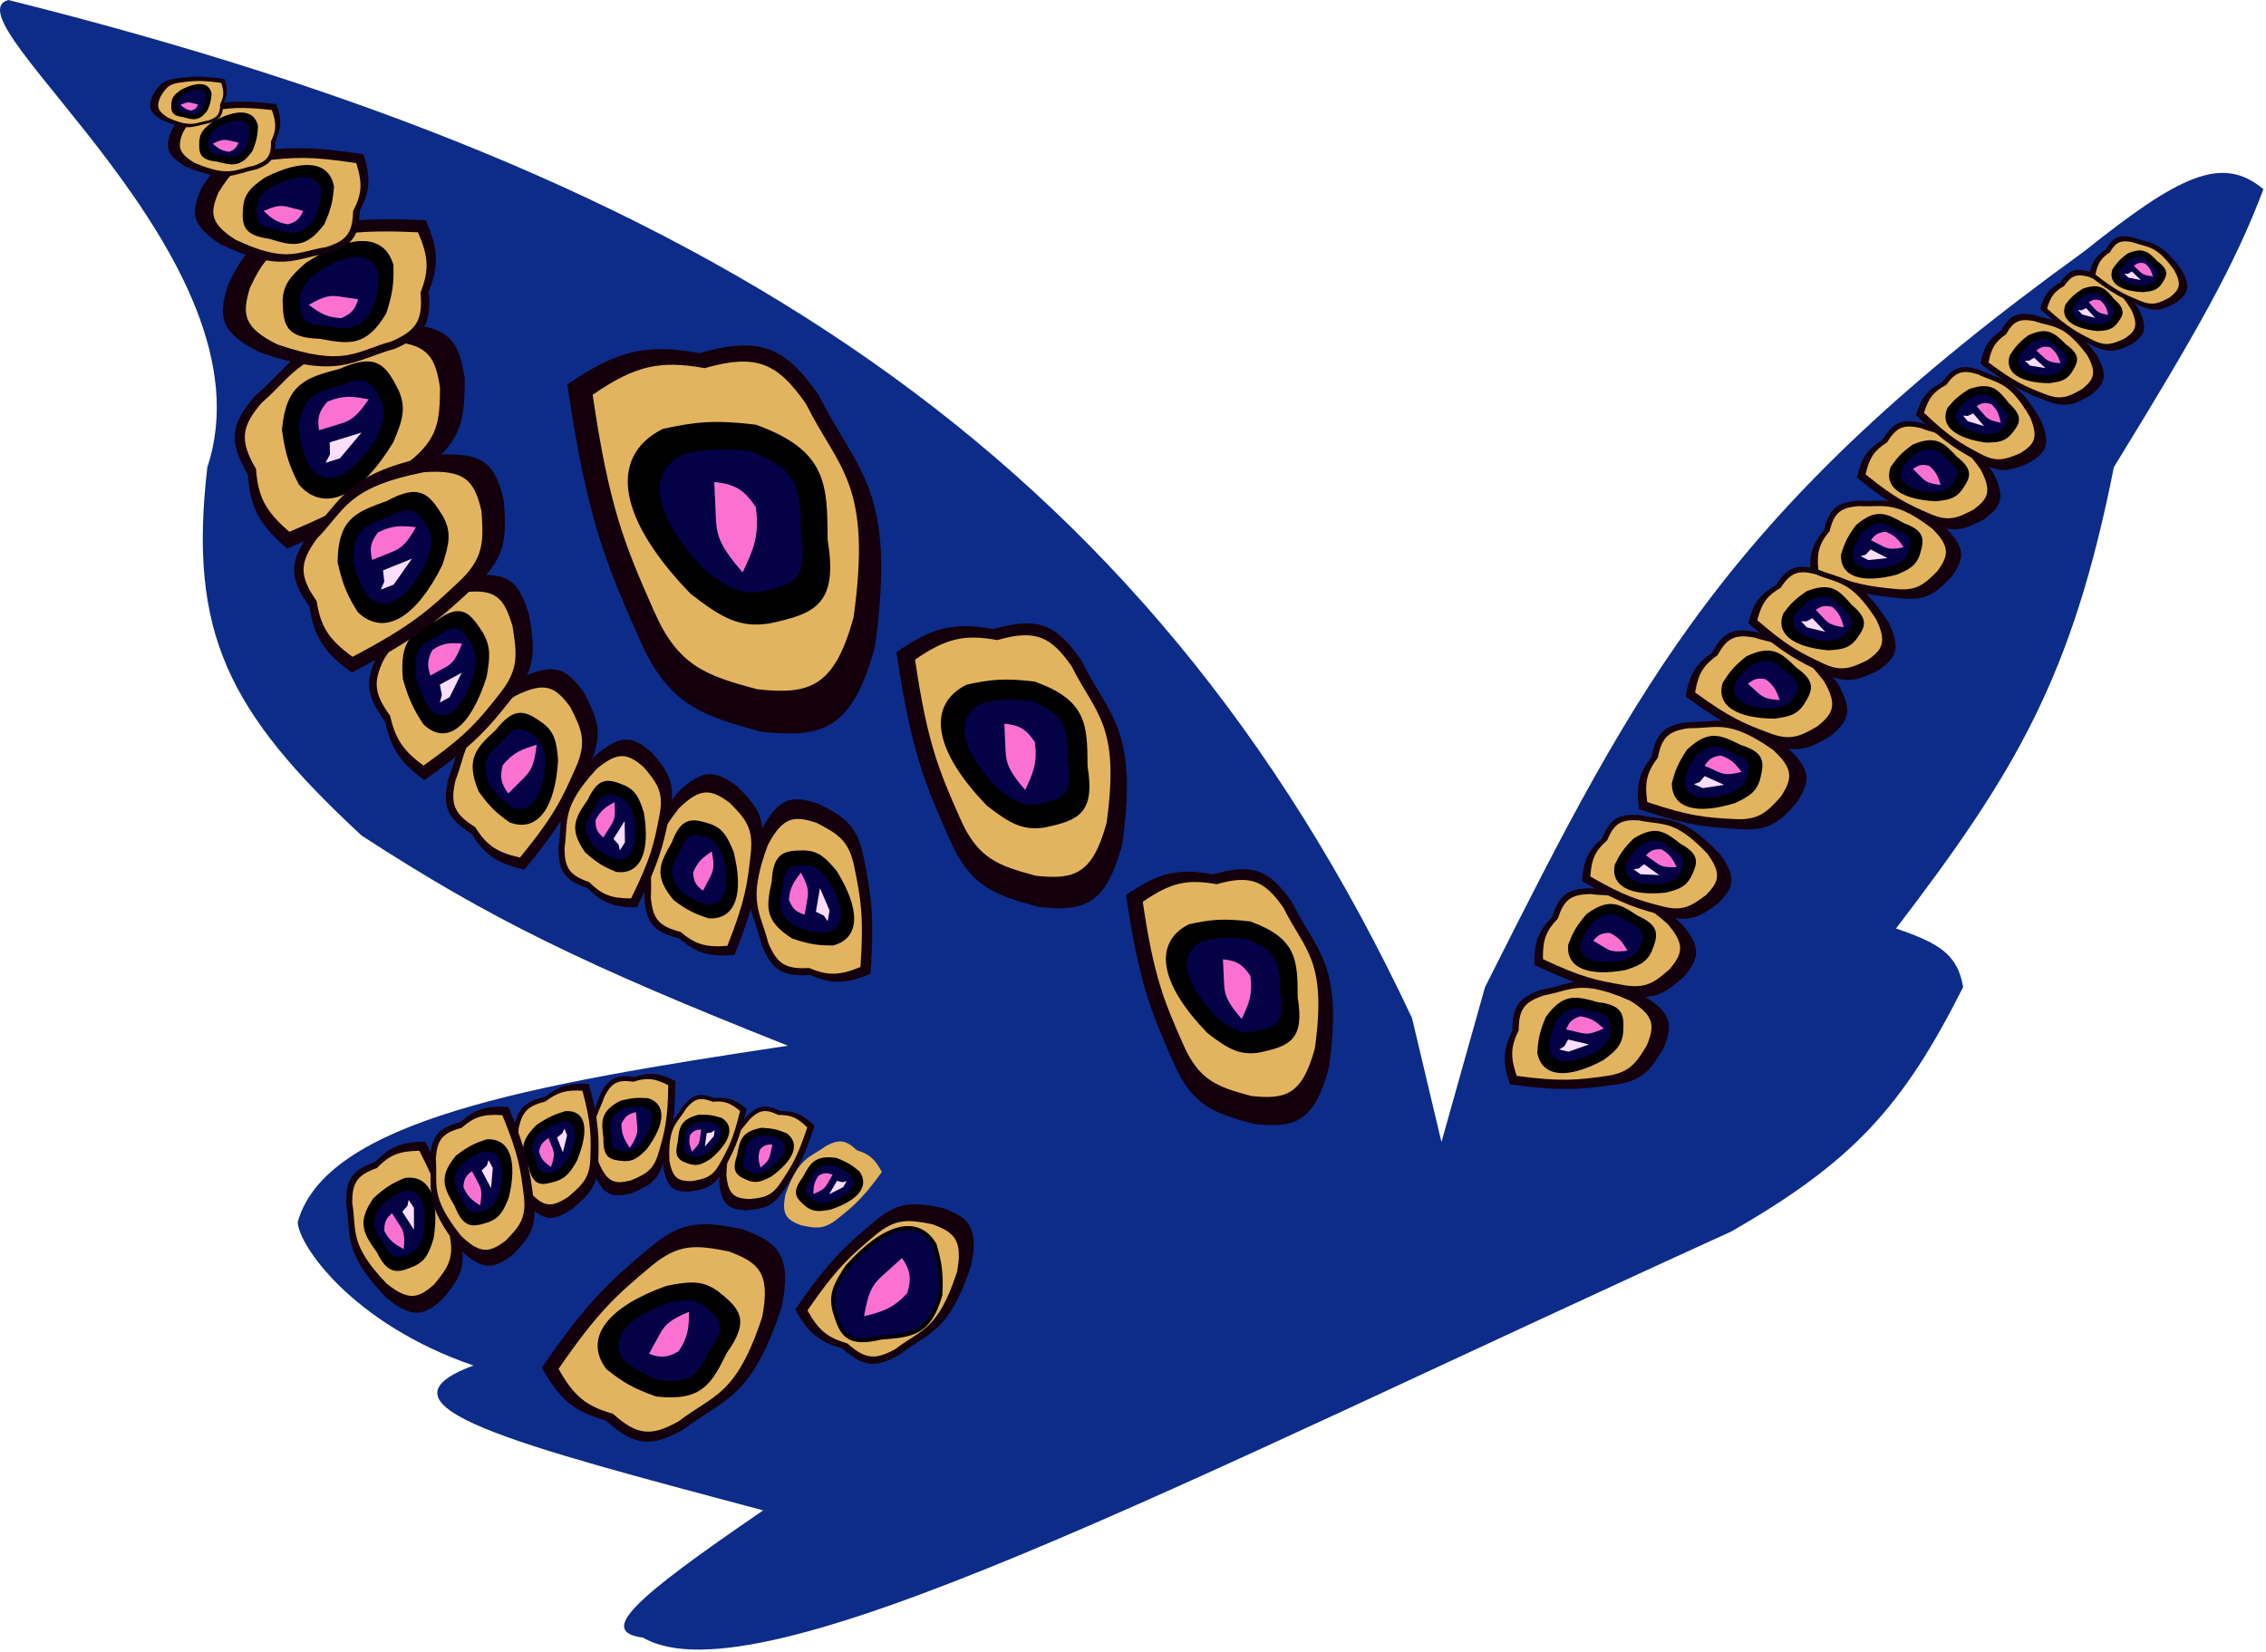 <svg width="358" height="261" viewBox="0 0 358 261" fill="none" xmlns="http://www.w3.org/2000/svg">
<path d="M1.318 0C111.176 27.481 180.927 71.006 223.082 160.881L227.734 180.461L234.617 155.984L235.123 154.981C259.011 107.571 272.559 80.683 329.314 39.69C344.203 27.81 351.017 24.366 357.592 29.899C353.08 41.865 347.196 52.262 333.965 73.825C327.396 106.961 318.464 121.973 299.547 146.723C306.408 149.063 309.281 150.828 310.151 155.984C300.585 174.98 292.704 183.59 273.5 194.617C186.054 234.412 119.709 269.285 101.596 258.784C94.507 257.853 99.643 252.985 120.572 238.674C81.16 228.157 57.575 222.148 74.805 215.786C55.549 209.181 47.047 196.577 47.044 193.087C51.534 177.165 83.269 171.438 124.479 165.246C92.39 152.499 77.466 145.267 57.131 132.038C36.029 112.466 29.711 99.997 32.759 73.825C43.641 41.049 -8.863 2.898 1.318 0Z" fill="#0D2C89"/>
<path d="M69.958 205.267C67.03 207.877 65.222 208.496 61.034 205.095C54.054 197.744 55.554 195.444 54.687 190.154C54.645 186.438 55.496 184.958 59.263 183.616C61.58 181.238 63.306 180.449 67.178 180.392C71.048 187.913 71.727 190.871 72.795 196.045C73.738 200.456 72.458 202.216 69.958 205.267Z" fill="#14000C"/>
<path d="M68.609 202.942C66.126 205.156 64.593 205.68 61.041 202.796C55.121 196.561 56.393 194.61 55.657 190.123C55.622 186.972 56.344 185.717 59.539 184.578C61.504 182.562 62.968 181.893 66.252 181.845C69.534 188.223 70.11 190.732 71.016 195.12C71.816 198.861 70.73 200.354 68.609 202.942Z" fill="#E3B45F"/>
<path d="M59.673 197.785C61.456 201.422 62.877 200.998 65.476 199.883C67.121 199.062 67.644 197.955 68.352 195.595C69.289 189.36 67.719 185.757 63.959 186.321C62.078 187.126 61.023 187.72 59.121 189.456C56.502 193.263 57.625 194.892 59.673 197.785Z" fill="black" stroke="black" stroke-width="0.339"/>
<path d="M60.538 196.668C61.88 199.406 62.951 199.087 64.908 198.248C66.146 197.63 66.54 196.796 67.073 195.019C67.778 190.325 66.597 187.612 63.765 188.037C62.349 188.643 61.555 189.09 60.123 190.397C58.151 193.264 58.996 194.49 60.538 196.668Z" fill="#040146" stroke="black" stroke-width="0.339"/>
<path d="M60.721 194.528C61.557 196.1 62.337 196.589 63.788 197.39C63.988 195.307 63.797 194.611 63.224 193.715L61.934 191.723C60.977 192.576 60.683 193.154 60.721 194.528Z" fill="#FB71D1"/>
<path d="M63.555 191.475L65.398 194.32L65.396 190.888L64.567 189.607L64.366 190.545L63.555 191.475Z" fill="#FEDEFF"/>
<path d="M126.487 193.602C124.249 192.722 123.411 191.905 124.113 188.674C126.203 182.824 127.876 183.008 130.529 181.071C132.55 180.021 133.595 180.077 135.37 181.766C137.311 182.376 138.22 183.101 139.322 185.203C136.279 189.4 134.849 190.589 132.314 192.604C130.163 194.339 128.846 194.126 126.487 193.602Z" fill="#E3B45F"/>
<path d="M126.895 186.16C125.131 188.495 125.868 189.274 127.435 190.586C128.5 191.379 129.385 191.356 131.137 191.043C135.463 189.614 137.274 187.427 135.684 185.186C134.552 184.236 133.826 183.749 132.086 183.089C128.777 182.642 128.093 183.896 126.895 186.16Z" fill="black" stroke="black" stroke-width="0.245"/>
<path d="M127.9 186.345C126.572 188.104 127.127 188.69 128.307 189.678C129.109 190.275 129.775 190.257 131.094 190.022C134.351 188.946 135.715 187.3 134.518 185.612C133.666 184.897 133.119 184.53 131.809 184.033C129.318 183.696 128.802 184.641 127.9 186.345Z" fill="#040146" stroke="black" stroke-width="0.245"/>
<path d="M129.341 185.769C128.6 186.82 128.539 187.483 128.495 188.679C129.904 188.129 130.29 187.779 130.682 187.118L131.545 185.636C130.683 185.298 130.215 185.296 129.341 185.769Z" fill="#FB71D1"/>
<path d="M132.23 186.602L130.996 188.719L133.209 187.598L133.764 186.646L133.094 186.822L132.23 186.602Z" fill="#FEDEFF"/>
<path d="M117.846 191.259C115.156 191.083 113.981 190.495 113.63 186.803C113.869 179.84 115.719 179.467 117.893 176.492C119.694 174.681 120.83 174.385 123.303 175.584C125.584 175.574 126.803 176.039 128.697 177.91C126.876 183.431 125.754 185.189 123.733 188.206C122.026 190.794 120.546 191.015 117.846 191.259Z" fill="#14000C"/>
<path d="M118.334 189.481C116.053 189.331 115.056 188.832 114.758 185.701C114.961 179.796 116.53 179.479 118.374 176.956C119.902 175.42 120.865 175.169 122.962 176.186C124.897 176.177 125.931 176.572 127.537 178.158C125.993 182.841 125.041 184.332 123.327 186.891C121.879 189.085 120.624 189.273 118.334 189.481Z" fill="#E3B45F"/>
<path d="M116.555 182.612C115.632 185.239 116.525 185.731 118.324 186.467C119.518 186.878 120.313 186.601 121.811 185.81C125.318 183.265 126.327 180.759 124.238 179.188C122.937 178.654 122.138 178.423 120.371 178.328C117.243 178.88 116.985 180.214 116.555 182.612Z" fill="black" stroke="black" stroke-width="0.233"/>
<path d="M117.521 182.492C116.826 184.47 117.498 184.841 118.853 185.395C119.752 185.704 120.351 185.495 121.478 184.9C124.119 182.984 124.879 181.097 123.306 179.914C122.327 179.512 121.725 179.338 120.394 179.267C118.039 179.682 117.845 180.687 117.521 182.492Z" fill="#040146" stroke="black" stroke-width="0.233"/>
<path d="M120.075 181.634C119.707 182.801 119.844 183.42 120.15 184.516C121.267 183.611 121.516 183.181 121.68 182.469L122.034 180.876C121.155 180.819 120.73 180.953 120.075 181.634Z" fill="#FB71D1"/>
<path d="M109.016 188.303C106.535 188.343 105.414 187.892 104.814 184.532C104.51 178.127 106.179 177.646 107.95 174.754C109.466 172.958 110.485 172.6 112.844 173.515C114.936 173.334 116.088 173.669 117.966 175.243C116.711 180.444 115.813 182.141 114.186 185.06C112.815 187.562 111.474 187.875 109.016 188.303Z" fill="#14000C"/>
<path d="M109.33 186.638C107.226 186.672 106.274 186.29 105.766 183.44C105.508 178.008 106.924 177.6 108.426 175.147C109.712 173.624 110.576 173.321 112.576 174.096C114.35 173.943 115.328 174.227 116.921 175.562C115.856 179.973 115.095 181.412 113.715 183.888C112.552 186.01 111.415 186.276 109.33 186.638Z" fill="#E3B45F"/>
<path d="M107.185 180.474C106.536 182.953 107.392 183.337 109.097 183.878C110.224 184.164 110.932 183.851 112.246 183.013C115.272 180.415 116.01 178.041 113.976 176.757C112.743 176.365 111.992 176.213 110.364 176.258C107.536 176.999 107.4 178.243 107.185 180.474Z" fill="black" stroke="black" stroke-width="0.214"/>
<path d="M108.061 180.294C107.572 182.16 108.217 182.45 109.501 182.856C110.349 183.072 110.883 182.836 111.872 182.205C114.15 180.249 114.706 178.462 113.174 177.495C112.246 177.2 111.68 177.085 110.455 177.119C108.325 177.677 108.223 178.614 108.061 180.294Z" fill="#040146" stroke="black" stroke-width="0.214"/>
<path d="M109.033 179.344C108.783 180.442 108.955 180.999 109.318 181.981C110.275 181.067 110.471 180.654 110.568 179.989L110.773 178.502C109.962 178.515 109.583 178.67 109.033 179.344Z" fill="#FB71D1"/>
<path d="M111.653 179.055L111.359 181.18L112.777 179.535L112.909 178.579L112.426 178.945L111.653 179.055Z" fill="#FEDEFF"/>
<path d="M99.732 188.575C96.831 189.292 95.393 189.065 93.782 185.283C91.697 177.848 93.526 176.832 94.825 172.96C96.12 170.443 97.219 169.748 100.234 170.185C102.641 169.409 104.084 169.491 106.713 170.831C106.643 177.274 106.047 179.508 104.925 183.374C103.991 186.68 102.502 187.41 99.732 188.575Z" fill="#14000C"/>
<path d="M99.655 186.533C97.194 187.14 95.974 186.948 94.608 183.741C92.84 177.435 94.391 176.573 95.493 173.289C96.591 171.154 97.523 170.565 100.08 170.936C102.122 170.277 103.346 170.347 105.575 171.483C105.516 176.948 105.011 178.843 104.059 182.121C103.267 184.926 102.004 185.545 99.655 186.533Z" fill="#E3B45F"/>
<path d="M95.47 179.876C95.376 182.96 96.485 183.18 98.632 183.354C100.032 183.387 100.779 182.827 102.095 181.49C104.945 177.623 105.17 174.638 102.436 173.679C100.883 173.552 99.961 173.577 98.062 174.069C94.943 175.702 95.12 177.198 95.47 179.876Z" fill="black" stroke="black" stroke-width="0.258"/>
<path d="M96.449 179.431C96.379 181.753 97.213 181.919 98.83 182.05C99.884 182.074 100.446 181.653 101.438 180.646C103.584 177.735 103.753 175.487 101.695 174.765C100.525 174.67 99.831 174.688 98.401 175.059C96.053 176.288 96.185 177.415 96.449 179.431Z" fill="#040146" stroke="black" stroke-width="0.258"/>
<path d="M98.18 177.574C98.185 179.286 98.629 180.053 99.503 181.387C100.61 179.705 100.76 179.026 100.676 178.006L100.473 175.731C99.276 176.028 98.766 176.387 98.18 177.574Z" fill="#FB71D1"/>
<path d="M90.457 191.005C87.614 192.867 86.05 193.237 83.361 190.294C79.205 184.068 80.847 182.358 81.176 178.145C81.861 175.223 82.826 174.114 86.094 173.303C88.404 171.585 89.936 171.075 93.04 171.281C94.679 177.44 94.65 179.808 94.504 183.942C94.406 187.469 93.043 188.769 90.457 191.005Z" fill="#14000C"/>
<path d="M89.83 189.092C87.419 190.671 86.093 190.985 83.812 188.489C80.287 183.208 81.68 181.758 81.959 178.185C82.539 175.706 83.358 174.766 86.13 174.078C88.089 172.621 89.388 172.189 92.021 172.363C93.412 177.587 93.387 179.595 93.263 183.102C93.18 186.092 92.024 187.196 89.83 189.092Z" fill="#E3B45F"/>
<path d="M83.687 184.463C84.409 187.435 85.627 187.194 87.918 186.486C89.391 185.947 90.023 185.11 91.043 183.302C92.996 178.463 92.438 175.531 89.325 175.732C87.667 176.243 86.71 176.642 84.855 177.883C82.028 180.706 82.61 182.058 83.687 184.463Z" fill="black" stroke="black" stroke-width="0.299"/>
<path d="M84.593 183.642C85.136 185.88 86.053 185.698 87.779 185.165C88.887 184.759 89.363 184.129 90.132 182.768C91.602 179.124 91.182 176.917 88.838 177.068C87.589 177.453 86.868 177.753 85.472 178.687C83.343 180.813 83.781 181.831 84.593 183.642Z" fill="#040146" stroke="black" stroke-width="0.299"/>
<path d="M85.152 181.967C85.516 183.255 86.045 183.69 87.049 184.413C87.611 182.789 87.593 182.23 87.308 181.489L86.662 179.84C85.733 180.449 85.387 180.884 85.152 181.967Z" fill="#FB71D1"/>
<path d="M88.006 179.755L88.93 182.109L89.591 179.412L89.175 178.352L88.834 179.076L88.006 179.755Z" fill="#FEDEFF"/>
<path d="M80.966 198.31C78.035 200.508 76.303 200.941 72.674 197.445C66.759 190.052 68.336 188.03 67.947 183.038C68.201 179.576 69.11 178.266 72.722 177.314C75.066 175.285 76.735 174.686 80.343 174.939C83.351 182.244 83.749 185.051 84.335 189.951C84.864 194.13 83.534 195.668 80.966 198.31Z" fill="#14000C"/>
<path d="M79.895 196.044C77.409 197.909 75.94 198.276 72.862 195.311C67.845 189.041 69.183 187.325 68.852 183.092C69.069 180.156 69.839 179.044 72.903 178.237C74.89 176.516 76.306 176.008 79.366 176.223C81.918 182.419 82.255 184.799 82.752 188.955C83.201 192.5 82.073 193.804 79.895 196.044Z" fill="#E3B45F"/>
<path d="M71.987 190.534C73.359 194.059 74.716 193.777 77.223 192.945C78.818 192.311 79.393 191.321 80.238 189.181C81.602 183.452 80.426 179.975 76.881 180.203C75.067 180.804 74.038 181.273 72.132 182.739C69.394 186.075 70.309 187.68 71.987 190.534Z" fill="black" stroke="black" stroke-width="0.317"/>
<path d="M72.878 189.56C73.911 192.215 74.932 192.002 76.82 191.375C78.021 190.898 78.454 190.153 79.09 188.542C80.117 184.228 79.231 181.61 76.563 181.782C75.197 182.234 74.422 182.587 72.987 183.691C70.925 186.203 71.614 187.411 72.878 189.56Z" fill="#040146" stroke="black" stroke-width="0.317"/>
<path d="M73.214 187.586C73.868 189.114 74.556 189.631 75.842 190.491C76.193 188.569 76.07 187.906 75.608 187.026L74.564 185.071C73.607 185.789 73.287 186.303 73.214 187.586Z" fill="#FB71D1"/>
<path d="M76.095 184.972L77.586 187.766L77.855 184.571L77.184 183.313L76.923 184.17L76.095 184.972Z" fill="#FEDEFF"/>
<path d="M73.434 59.879C72.551 53.859 71.018 51.322 62.65 51.196C47.03 52.987 46.523 57.216 40.224 62.643C36.474 67.021 36.012 69.628 39.155 74.975C39.542 80.109 40.809 82.766 45.357 86.69C57.449 81.601 61.201 78.759 67.624 73.67C73.138 69.364 73.369 65.996 73.434 59.879Z" fill="#14000C"/>
<path d="M69.519 61.295C68.771 56.19 67.47 54.039 60.374 53.932C47.126 55.451 46.696 59.038 41.353 63.64C38.172 67.353 37.78 69.564 40.446 74.099C40.775 78.453 41.849 80.707 45.707 84.035C55.962 79.719 59.145 77.309 64.592 72.992C69.269 69.341 69.464 66.484 69.519 61.295Z" fill="#E3B45F"/>
<path d="M53.758 58.531C59.5 55.982 60.768 57.901 62.748 61.815C63.886 64.428 63.406 66.267 61.898 69.777C56.803 78.125 51.349 80.846 47.439 76.43C46.004 73.6 45.34 71.844 44.808 67.886C45.485 60.75 48.441 59.931 53.758 58.531Z" fill="black" stroke="black" stroke-width="0.526"/>
<path d="M53.667 60.719C57.99 58.8 58.945 60.245 60.436 63.193C61.293 65.16 60.932 66.544 59.796 69.187C55.96 75.473 51.853 77.522 48.909 74.197C47.829 72.066 47.329 70.743 46.928 67.763C47.438 62.391 49.664 61.774 53.667 60.719Z" fill="#040146" stroke="black" stroke-width="0.526"/>
<path d="M51.753 63.453C54.311 62.416 55.727 62.612 58.249 63.104C56.414 65.78 55.492 66.417 53.919 66.913L50.401 67.996C50.114 66.029 50.339 65.05 51.753 63.453Z" fill="#FB71D1"/>
<path d="M52.091 69.899L57.117 68.352L53.696 72.431L51.434 73.128L52.13 71.813L52.091 69.899Z" fill="#FEDEFF"/>
<path d="M129.4 127.049C125.231 125.656 123.095 125.818 120.286 131.172C116.348 141.828 118.91 143.534 120.355 149.365C121.956 153.211 123.486 154.359 127.959 154.075C131.395 155.499 133.522 155.549 137.535 153.895C138.196 144.439 137.587 141.093 136.399 135.292C135.421 130.333 133.324 129.086 129.4 127.049Z" fill="#14000C"/>
<path d="M129.041 130.042C125.504 128.86 123.693 128.998 121.31 133.539C117.971 142.577 120.144 144.023 121.369 148.969C122.727 152.23 124.025 153.204 127.818 152.964C130.733 154.171 132.537 154.214 135.94 152.811C136.5 144.791 135.984 141.953 134.977 137.033C134.147 132.827 132.368 131.769 129.041 130.042Z" fill="#E3B45F"/>
<path d="M122.115 139.302C122.343 134.768 123.995 134.576 127.164 134.576C129.22 134.694 130.249 135.603 132.021 137.72C135.743 143.727 135.719 148.131 131.597 149.213C129.305 149.215 127.956 149.07 125.23 148.123C120.849 145.36 121.285 143.187 122.115 139.302Z" fill="black" stroke="black" stroke-width="0.38"/>
<path d="M123.497 140.071C123.669 136.657 124.912 136.513 127.299 136.512C128.847 136.601 129.622 137.285 130.956 138.879C133.758 143.402 133.74 146.718 130.636 147.533C128.91 147.535 127.894 147.426 125.842 146.713C122.544 144.632 122.872 142.996 123.497 140.071Z" fill="#040146" stroke="black" stroke-width="0.38"/>
<path d="M124.639 142.196C124.804 140.209 125.392 139.36 126.531 137.894C127.659 139.95 127.769 140.752 127.576 141.928L127.128 144.55C125.766 144.093 125.207 143.629 124.639 142.196Z" fill="#FB71D1"/>
<path d="M128.902 144.081L129.543 140.336L131.058 143.872L130.77 145.558L130.149 144.68L128.902 144.081Z" fill="#FEDEFF"/>
<path d="M116.433 124.226C113.057 121.757 111.075 121.287 106.981 125.326C100.331 133.844 102.159 136.131 101.783 141.833C102.121 145.78 103.176 147.263 107.311 148.3C110.014 150.584 111.927 151.244 116.041 150.906C119.374 142.528 119.79 139.319 120.392 133.719C120.939 128.942 119.399 127.206 116.433 124.226Z" fill="#14000C"/>
<path d="M115.245 126.832C112.382 124.738 110.701 124.339 107.228 127.765C101.589 134.989 103.139 136.929 102.82 141.765C103.107 145.113 104.001 146.37 107.508 147.25C109.8 149.187 111.423 149.747 114.912 149.46C117.74 142.354 118.092 139.633 118.602 134.883C119.066 130.832 117.761 129.359 115.245 126.832Z" fill="#E3B45F"/>
<path d="M106.289 133.218C107.807 129.175 109.359 129.479 112.232 130.395C114.061 131.097 114.731 132.218 115.724 134.648C117.359 141.168 116.064 145.153 112.016 144.941C109.938 144.28 108.757 143.759 106.561 142.112C103.391 138.342 104.414 136.498 106.289 133.218Z" fill="black" stroke="black" stroke-width="0.361"/>
<path d="M107.318 134.322C108.461 131.278 109.629 131.507 111.792 132.196C113.169 132.725 113.673 133.569 114.421 135.399C115.653 140.308 114.678 143.308 111.629 143.148C110.065 142.651 109.176 142.258 107.522 141.019C105.135 138.18 105.905 136.791 107.318 134.322Z" fill="#040146" stroke="black" stroke-width="0.361"/>
<path d="M109.496 137.89C110.22 136.137 110.999 135.538 112.455 134.539C112.882 136.728 112.75 137.487 112.235 138.496L111.07 140.743C109.968 139.935 109.596 139.353 109.496 137.89Z" fill="#FB71D1"/>
<path d="M102.992 118.94C100.081 116.422 98.299 115.842 94.24 119.239C87.501 126.553 89.006 128.788 88.232 133.99C88.246 137.636 89.102 139.075 92.817 140.337C95.125 142.635 96.83 143.384 100.629 143.383C104.316 135.948 104.939 133.037 105.911 127.945C106.771 123.604 105.49 121.896 102.992 118.94Z" fill="#14000C"/>
<path d="M101.707 121.239C99.239 119.103 97.727 118.611 94.284 121.492C88.569 127.696 89.845 129.591 89.189 134.003C89.201 137.095 89.927 138.316 93.078 139.386C95.035 141.335 96.481 141.97 99.704 141.969C102.83 135.664 103.358 133.194 104.183 128.876C104.913 125.195 103.826 123.746 101.707 121.239Z" fill="#E3B45F"/>
<path d="M93.015 126.431C94.711 122.838 96.111 123.232 98.677 124.288C100.302 125.069 100.832 126.148 101.561 128.452C102.572 134.555 101.085 138.113 97.387 137.614C95.53 136.852 94.487 136.285 92.596 134.61C89.971 130.913 91.048 129.299 93.015 126.431Z" fill="black" stroke="black" stroke-width="0.333"/>
<path d="M93.876 127.519C95.153 124.813 96.207 125.111 98.139 125.906C99.363 126.494 99.762 127.306 100.311 129.041C101.071 133.636 99.952 136.315 97.168 135.939C95.77 135.366 94.984 134.939 93.56 133.678C91.584 130.894 92.395 129.679 93.876 127.519Z" fill="#040146" stroke="black" stroke-width="0.333"/>
<path d="M94.091 129.61C94.887 128.057 95.646 127.565 97.056 126.758C97.284 128.798 97.106 129.484 96.558 130.372L95.321 132.345C94.37 131.522 94.073 130.96 94.091 129.61Z" fill="#FB71D1"/>
<path d="M96.916 132.561L98.684 129.742L98.732 133.11L97.936 134.378L97.726 133.461L96.916 132.561Z" fill="#FEDEFF"/>
<path d="M92.224 109.372C89.487 105.632 87.552 104.469 81.871 107.362C71.987 114.128 73.151 117.157 70.839 123.054C69.871 127.338 70.488 129.258 74.508 131.741C76.596 135.061 78.395 136.401 82.855 137.425C89.188 129.693 90.705 126.444 93.22 120.73C95.401 115.867 94.358 113.516 92.224 109.372Z" fill="#14000C"/>
<path d="M90.093 111.724C87.772 108.551 86.13 107.565 81.312 110.019C72.929 115.757 73.916 118.326 71.955 123.328C71.135 126.961 71.657 128.589 75.067 130.695C76.838 133.511 78.364 134.647 82.147 135.516C87.518 128.958 88.804 126.202 90.937 121.356C92.788 117.232 91.903 115.238 90.093 111.724Z" fill="#E3B45F"/>
<path d="M78.49 115.471C81.451 111.711 82.989 112.552 85.715 114.484C87.412 115.839 87.743 117.248 87.976 120.15C87.516 127.586 84.81 131.36 80.605 129.777C78.631 128.382 77.559 127.435 75.792 124.958C73.708 119.911 75.408 118.307 78.49 115.471Z" fill="black" stroke="black" stroke-width="0.401"/>
<path d="M79.209 116.985C81.438 114.154 82.596 114.787 84.649 116.242C85.927 117.262 86.176 118.323 86.352 120.507C86.005 126.106 83.968 128.948 80.801 127.757C79.315 126.706 78.508 125.993 77.177 124.128C75.609 120.328 76.888 119.12 79.209 116.985Z" fill="#040146" stroke="black" stroke-width="0.401"/>
<path d="M79.417 120.913C81.128 118.881 82.421 118.411 84.787 117.695C84.429 120.798 83.931 121.754 82.816 122.883L80.309 125.387C79.181 123.842 78.932 122.907 79.417 120.913Z" fill="#FB71D1"/>
<path d="M83.61 97.255C82.083 92.209 80.592 90.212 74.464 91.034C63.322 94.299 63.571 97.969 59.767 103.305C57.67 107.462 57.715 109.741 60.794 113.961C61.829 118.304 63.143 120.435 67.039 123.282C75.122 117.591 77.445 114.746 81.389 109.684C84.784 105.393 84.459 102.489 83.61 97.255Z" fill="#14000C"/>
<path d="M80.964 98.901C79.67 94.621 78.405 92.927 73.207 93.624C63.757 96.394 63.969 99.506 60.742 104.032C58.965 107.558 59.002 109.49 61.613 113.07C62.491 116.753 63.606 118.56 66.91 120.975C73.766 116.148 75.736 113.735 79.081 109.442C81.96 105.803 81.685 103.34 80.964 98.901Z" fill="#E3B45F"/>
<path d="M69.044 98.289C72.863 95.474 74.071 96.973 76.09 100.098C77.304 102.204 77.223 103.828 76.636 106.995C74.139 114.694 70.556 117.625 67.054 114.286C65.591 112.027 64.85 110.6 63.88 107.277C63.329 101.105 65.368 100.076 69.044 98.289Z" fill="black" stroke="black" stroke-width="0.463"/>
<path d="M69.298 100.169C72.173 98.049 73.082 99.178 74.603 101.53C75.517 103.116 75.456 104.339 75.014 106.724C73.134 112.52 70.436 114.727 67.799 112.213C66.698 110.512 66.139 109.438 65.41 106.936C64.995 102.289 66.53 101.514 69.298 100.169Z" fill="#040146" stroke="black" stroke-width="0.463"/>
<path d="M68.305 102.719C70.02 101.549 71.083 101.559 72.996 101.699C72.048 104.19 71.469 104.836 70.393 105.435L67.983 106.751C67.485 105.102 67.506 104.24 68.305 102.719Z" fill="#FB71D1"/>
<path d="M69.495 108.185L72.938 106.305L71.038 110.171L69.488 111.017L69.803 109.816L69.495 108.185Z" fill="#FEDEFF"/>
<path d="M79.594 79.108C78.298 73.575 76.67 71.335 68.873 71.878C54.477 74.779 54.339 78.755 48.904 84.303C45.76 88.673 45.536 91.136 48.883 95.864C49.649 100.612 51.038 102.985 55.581 106.278C66.433 100.586 69.701 97.646 75.277 92.402C80.068 87.959 80.017 84.806 79.594 79.108Z" fill="#14000C"/>
<path d="M76.064 80.746C74.964 76.053 73.584 74.154 66.97 74.615C54.761 77.075 54.643 80.447 50.034 85.152C47.367 88.859 47.177 90.948 50.016 94.958C50.666 98.984 51.844 100.998 55.697 103.79C64.901 98.963 67.672 96.469 72.402 92.022C76.466 88.254 76.422 85.579 76.064 80.746Z" fill="#E3B45F"/>
<path d="M61.176 79.41C66.318 76.584 67.651 78.27 69.802 81.757C71.068 84.099 70.767 85.848 69.64 89.234C65.557 97.406 60.696 100.369 56.708 96.568C55.149 94.047 54.393 92.465 53.585 88.823C53.652 82.129 56.338 81.132 61.176 79.41Z" fill="black" stroke="black" stroke-width="0.491"/>
<path d="M61.265 81.458C65.137 79.331 66.14 80.6 67.76 83.225C68.713 84.989 68.486 86.306 67.638 88.855C64.564 95.008 60.903 97.239 57.901 94.377C56.727 92.48 56.158 91.288 55.549 88.546C55.599 83.505 57.623 82.755 61.265 81.458Z" fill="#040146" stroke="black" stroke-width="0.491"/>
<path d="M59.7 84.147C61.998 82.981 63.332 83.051 65.718 83.309C64.221 85.945 63.413 86.611 61.989 87.197L58.8 88.483C58.377 86.675 58.509 85.745 59.7 84.147Z" fill="#FB71D1"/>
<path d="M60.523 90.126L65.078 88.289L62.216 92.356L60.166 93.183L60.71 91.904L60.523 90.126Z" fill="#FEDEFF"/>
<path d="M35.979 45.116C34.462 50.051 34.713 52.553 41.079 55.698C53.701 60.016 55.63 56.961 62.435 55.097C66.903 53.109 68.207 51.28 67.747 46.037C69.32 41.962 69.318 39.464 67.262 34.8C56.142 34.295 52.231 35.105 45.456 36.665C39.662 37.955 38.258 40.452 35.979 45.116Z" fill="#14000C"/>
<path d="M39.496 45.452C38.209 49.637 38.422 51.759 43.821 54.426C54.526 58.089 56.162 55.497 61.933 53.917C65.723 52.23 66.829 50.679 66.439 46.232C67.773 42.776 67.771 40.657 66.028 36.702C56.596 36.273 53.28 36.961 47.533 38.283C42.619 39.378 41.428 41.496 39.496 45.452Z" fill="#E3B45F"/>
<path d="M50.57 53.315C45.241 53.176 44.968 51.243 44.877 47.522C44.957 45.105 45.995 43.871 48.429 41.731C55.375 37.19 60.546 37.092 61.933 41.901C62.002 44.592 61.87 46.18 60.836 49.407C57.718 54.628 55.154 54.179 50.57 53.315Z" fill="black" stroke="black" stroke-width="0.446"/>
<path d="M51.437 51.674C47.424 51.57 47.219 50.114 47.151 47.313C47.211 45.493 47.992 44.563 49.825 42.952C55.054 39.533 58.948 39.459 59.993 43.08C60.044 45.106 59.945 46.302 59.167 48.731C56.819 52.663 54.888 52.325 51.437 51.674Z" fill="#040146" stroke="black" stroke-width="0.446"/>
<path d="M53.895 50.278C51.557 50.141 50.543 49.475 48.79 48.179C51.171 46.797 52.109 46.645 53.495 46.838L56.586 47.289C56.09 48.901 55.56 49.57 53.895 50.278Z" fill="#FB71D1"/>
<path d="M31.783 29.807C30.151 33.577 30.131 35.578 34.891 38.623C44.496 43.144 46.29 40.896 51.835 40.018C55.543 38.836 56.735 37.503 56.83 33.316C58.431 30.231 58.648 28.255 57.43 24.386C48.679 23.013 45.515 23.311 40.019 23.952C35.323 24.465 33.994 26.317 31.783 29.807Z" fill="#14000C"/>
<path d="M34.538 30.381C33.154 33.578 33.137 35.276 37.174 37.858C45.321 41.692 46.842 39.785 51.545 39.041C54.69 38.039 55.701 36.908 55.781 33.357C57.139 30.74 57.323 29.064 56.29 25.783C48.868 24.618 46.184 24.871 41.523 25.415C37.54 25.85 36.413 27.421 34.538 30.381Z" fill="#E3B45F"/>
<path d="M42.606 37.568C38.404 36.992 38.357 35.439 38.611 32.488C38.886 30.584 39.815 29.698 41.928 28.219C47.819 25.235 51.918 25.61 52.594 29.535C52.413 31.67 52.169 32.914 51.069 35.376C48.145 39.233 46.157 38.653 42.606 37.568Z" fill="black" stroke="black" stroke-width="0.355"/>
<path d="M43.438 36.338C40.274 35.904 40.239 34.735 40.43 32.513C40.637 31.079 41.336 30.412 42.927 29.298C47.363 27.052 50.449 27.334 50.959 30.289C50.822 31.897 50.639 32.834 49.81 34.687C47.609 37.591 46.111 37.155 43.438 36.338Z" fill="#040146" stroke="black" stroke-width="0.355"/>
<path d="M45.503 35.449C43.666 35.136 42.922 34.52 41.649 33.342C43.654 32.457 44.409 32.419 45.488 32.693L47.894 33.321C47.36 34.552 46.882 35.035 45.503 35.449Z" fill="#FB71D1"/>
<path d="M27.081 20.651C26.115 23.151 26.154 24.457 29.336 26.318C35.716 29.016 36.827 27.504 40.42 26.787C42.807 25.921 43.549 25.021 43.502 22.288C44.466 20.235 44.556 18.941 43.661 16.45C37.92 15.782 35.865 16.059 32.298 16.619C29.25 17.076 28.431 18.318 27.081 20.651Z" fill="#14000C"/>
<path d="M28.89 20.954C28.07 23.075 28.103 24.182 30.802 25.761C36.213 28.049 37.156 26.766 40.203 26.159C42.227 25.424 42.857 24.66 42.817 22.343C43.634 20.602 43.711 19.504 42.952 17.392C38.083 16.825 36.34 17.06 33.315 17.535C30.729 17.922 30.035 18.976 28.89 20.954Z" fill="#E3B45F"/>
<path d="M34.34 25.428C31.585 25.161 31.514 24.15 31.603 22.22C31.733 20.971 32.315 20.369 33.654 19.35C37.418 17.252 40.1 17.39 40.643 19.931C40.58 21.327 40.454 22.145 39.8 23.779C37.994 26.369 36.683 26.043 34.34 25.428Z" fill="black" stroke="black" stroke-width="0.232"/>
<path d="M34.848 24.608C32.773 24.407 32.72 23.646 32.787 22.192C32.885 21.252 33.323 20.799 34.331 20.032C37.165 18.452 39.185 18.556 39.593 20.469C39.546 21.52 39.451 22.136 38.959 23.366C37.599 25.317 36.612 25.071 34.848 24.608Z" fill="#040146" stroke="black" stroke-width="0.232"/>
<path d="M36.174 23.979C34.968 23.822 34.468 23.44 33.607 22.705C34.891 22.076 35.382 22.032 36.093 22.182L37.677 22.529C37.361 23.346 37.063 23.673 36.174 23.979Z" fill="#FB71D1"/>
<path d="M24.116 15.069C23.42 16.754 23.426 17.642 25.56 18.957C29.855 20.892 30.634 19.881 33.087 19.45C34.724 18.899 35.243 18.299 35.254 16.44C35.941 15.06 36.023 14.181 35.454 12.474C31.561 11.93 30.16 12.086 27.726 12.411C25.647 12.673 25.071 13.505 24.116 15.069Z" fill="#14000C"/>
<path d="M25.339 15.305C24.749 16.734 24.754 17.487 26.564 18.603C30.206 20.243 30.867 19.386 32.948 19.021C34.336 18.553 34.776 18.044 34.785 16.468C35.368 15.297 35.438 14.552 34.955 13.104C31.654 12.642 30.465 12.774 28.401 13.05C26.637 13.273 26.149 13.978 25.339 15.305Z" fill="#E3B45F"/>
<path d="M28.973 18.432C27.105 18.208 27.073 17.519 27.163 16.208C27.271 15.361 27.676 14.961 28.603 14.289C31.194 12.922 33.015 13.058 33.345 14.794C33.28 15.742 33.181 16.296 32.712 17.397C31.443 19.129 30.556 18.887 28.973 18.432Z" fill="black" stroke="black" stroke-width="0.158"/>
<path d="M29.332 17.878C27.925 17.709 27.901 17.191 27.969 16.204C28.05 15.566 28.356 15.265 29.053 14.759C31.005 13.729 32.376 13.832 32.624 15.139C32.575 15.853 32.501 16.27 32.147 17.099C31.192 18.403 30.524 18.221 29.332 17.878Z" fill="#040146" stroke="black" stroke-width="0.158"/>
<path d="M30.243 17.471C29.426 17.346 29.091 17.078 28.518 16.565C29.401 16.157 29.735 16.135 30.216 16.248L31.288 16.509C31.06 17.059 30.852 17.277 30.243 17.471Z" fill="#FB71D1"/>
<path d="M120.245 115.625C130.034 116.685 134.629 115.311 138.22 102.254C141.749 77.057 135.329 74.547 129.383 62.477C124.046 54.827 120.149 53.046 110.497 55.801C102.298 54.326 97.62 55.232 89.629 60.767C92.698 81.773 95.627 88.805 100.995 100.931C105.504 111.315 110.687 113.043 120.245 115.625Z" fill="#14000C"/>
<path d="M119.601 108.915C127.903 109.813 131.801 108.648 134.847 97.574C137.839 76.204 132.395 74.075 127.351 63.838C122.825 57.35 119.52 55.839 111.334 58.176C104.379 56.925 100.412 57.694 93.635 62.388C96.237 80.204 98.722 86.168 103.275 96.452C107.099 105.26 111.495 106.725 119.601 108.915Z" fill="#E3B45F"/>
<path d="M130.33 85.34C131.994 95.369 128.473 96.578 121.538 98.092C116.982 98.815 114.296 97.318 109.409 93.531C98.398 82.164 96.347 72.515 104.851 68.181C109.866 67.081 112.887 66.754 119.303 67.525C130.207 71.48 130.292 76.444 130.33 85.34Z" fill="black" stroke="black" stroke-width="0.851"/>
<path d="M126.936 84.312C128.19 91.864 125.538 92.774 120.316 93.914C116.886 94.458 114.864 93.331 111.184 90.48C102.894 81.921 101.349 74.656 107.752 71.392C111.528 70.564 113.803 70.318 118.634 70.898C126.844 73.876 126.908 77.614 126.936 84.312Z" fill="#040146" stroke="black" stroke-width="0.851"/>
<path d="M119.411 80.13C119.998 84.558 119.117 86.696 117.324 90.448C113.875 86.487 113.251 84.785 113.112 82.12L112.842 76.169C116.04 76.516 117.483 77.266 119.411 80.13Z" fill="#FB71D1"/>
<path d="M198.091 177.612C204.546 178.31 207.577 177.404 209.945 168.794C212.272 152.177 208.039 150.522 204.117 142.562C200.598 137.517 198.028 136.342 191.663 138.16C186.255 137.187 183.171 137.784 177.901 141.434C179.925 155.288 181.856 159.925 185.396 167.921C188.37 174.769 191.788 175.909 198.091 177.612Z" fill="#14000C"/>
<path d="M197.668 173.188C203.143 173.781 205.714 173.012 207.722 165.709C209.696 151.616 206.106 150.212 202.78 143.461C199.794 139.183 197.615 138.186 192.216 139.727C187.63 138.903 185.014 139.409 180.544 142.505C182.261 154.254 183.899 158.187 186.902 164.969C189.424 170.778 192.323 171.744 197.668 173.188Z" fill="#E3B45F"/>
<path d="M204.741 157.636C205.839 164.25 203.516 165.047 198.943 166.046C195.939 166.523 194.168 165.535 190.945 163.038C183.683 155.542 182.33 149.179 187.938 146.32C191.246 145.595 193.238 145.379 197.47 145.887C204.66 148.496 204.717 151.769 204.741 157.636Z" fill="black" stroke="black" stroke-width="0.561"/>
<path d="M202.507 156.963C203.334 161.943 201.585 162.543 198.142 163.295C195.88 163.654 194.546 162.91 192.12 161.03C186.652 155.386 185.633 150.595 189.856 148.443C192.346 147.896 193.846 147.734 197.032 148.117C202.447 150.081 202.489 152.545 202.507 156.963Z" fill="#040146" stroke="black" stroke-width="0.561"/>
<path d="M197.546 154.204C197.933 157.124 197.352 158.535 196.17 161.009C193.895 158.397 193.484 157.274 193.392 155.517L193.214 151.592C195.323 151.821 196.275 152.316 197.546 154.204Z" fill="#FB71D1"/>
<path d="M164.102 143.314C171.287 144.091 174.66 143.083 177.295 133.5C179.885 115.006 175.174 113.164 170.809 104.305C166.892 98.69 164.032 97.383 156.948 99.405C150.929 98.323 147.496 98.988 141.631 103.049C143.884 118.468 146.034 123.629 149.973 132.529C153.283 140.151 157.087 141.419 164.102 143.314Z" fill="#14000C"/>
<path d="M163.631 138.386C169.724 139.045 172.585 138.19 174.82 130.062C177.017 114.377 173.021 112.815 169.319 105.301C165.997 100.539 163.571 99.43 157.563 101.145C152.458 100.227 149.547 100.791 144.572 104.236C146.483 117.313 148.306 121.69 151.648 129.239C154.454 135.703 157.681 136.778 163.631 138.386Z" fill="#E3B45F"/>
<path d="M117.272 194.236C122.94 196.301 125.095 198.299 123.538 206.449C118.664 221.257 114.456 220.901 107.922 225.928C102.919 228.691 100.294 228.617 95.733 224.491C90.826 223.085 88.499 221.322 85.603 216.118C92.971 205.398 96.483 202.324 102.714 197.109C108.001 192.619 111.318 193.071 117.272 194.236Z" fill="#14000C"/>
<path d="M115.105 197.748C119.913 199.5 121.74 201.194 120.42 208.107C116.286 220.665 112.717 220.363 107.175 224.627C102.932 226.97 100.706 226.907 96.838 223.409C92.676 222.216 90.703 220.72 88.246 216.307C94.495 207.215 97.474 204.608 102.758 200.185C107.243 196.377 110.056 196.76 115.105 197.748Z" fill="#E3B45F"/>
<path d="M114.628 213.616C118.256 208.552 116.647 206.935 113.243 204.227C110.934 202.597 109.053 202.694 105.342 203.454C96.213 206.726 92.476 211.476 95.979 216.159C98.439 218.12 100.012 219.117 103.748 220.429C110.813 221.203 112.202 218.497 114.628 213.616Z" fill="black" stroke="black" stroke-width="0.521"/>
<path d="M112.484 213.264C115.215 209.452 114.003 208.234 111.441 206.195C109.702 204.968 108.285 205.041 105.491 205.614C98.618 208.077 95.804 211.653 98.442 215.18C100.294 216.656 101.478 217.407 104.291 218.394C109.611 218.977 110.657 216.94 112.484 213.264Z" fill="#040146" stroke="black" stroke-width="0.521"/>
<path d="M107.215 213.53C108.735 211.254 108.829 209.84 108.858 207.292C105.891 208.537 105.087 209.304 104.29 210.732L102.532 213.931C104.384 214.605 105.381 214.583 107.215 213.53Z" fill="#FB71D1"/>
<path d="M148.876 190.874C153.036 192.389 154.618 193.856 153.475 199.838C149.898 210.706 146.809 210.445 142.014 214.135C138.341 216.162 136.415 216.108 133.067 213.08C129.466 212.048 127.758 210.754 125.632 206.934C131.04 199.066 133.618 196.81 138.191 192.982C142.072 189.687 144.506 190.019 148.876 190.874Z" fill="#14000C"/>
<path d="M147.281 193.453C150.81 194.738 152.151 195.982 151.182 201.056C148.148 210.273 145.528 210.052 141.461 213.181C138.346 214.901 136.713 214.855 133.873 212.287C130.819 211.411 129.37 210.314 127.567 207.074C132.154 200.401 134.34 198.488 138.219 195.241C141.51 192.446 143.575 192.728 147.281 193.453Z" fill="#E3B45F"/>
<path d="M171.506 121.087C172.728 128.448 170.143 129.335 165.053 130.446C161.709 130.977 159.738 129.878 156.151 127.099C148.069 118.756 146.564 111.674 152.805 108.492C156.486 107.685 158.704 107.445 163.413 108.011C171.416 110.914 171.479 114.557 171.506 121.087Z" fill="black" stroke="black" stroke-width="0.625"/>
<path d="M169.014 120.329C169.933 125.872 167.987 126.54 164.155 127.377C161.637 127.776 160.153 126.949 157.452 124.856C151.367 118.574 150.233 113.242 154.933 110.846C157.705 110.239 159.374 110.058 162.92 110.484C168.946 112.67 168.993 115.413 169.014 120.329Z" fill="#040146" stroke="black" stroke-width="0.625"/>
<path d="M139.185 211.374C133.721 212.683 132.918 210.789 131.812 207.025C131.236 204.542 131.956 203.003 133.853 200.161C139.689 193.648 144.928 192.14 147.65 196.659C148.452 199.381 148.75 201.033 148.576 204.6C146.821 210.766 144.088 211.006 139.185 211.374Z" fill="#040146" stroke="black" stroke-width="0.625"/>
<path d="M163.494 117.257C163.924 120.507 163.278 122.077 161.962 124.83C159.431 121.923 158.973 120.674 158.87 118.718L158.672 114.35C161.019 114.605 162.079 115.155 163.494 117.257Z" fill="#FB71D1"/>
<path d="M143.334 204.36C141.1 206.759 139.477 207.258 136.516 207.994C137.149 204.192 137.822 203.044 139.266 201.721L142.511 198.79C143.807 200.764 144.056 201.931 143.334 204.36Z" fill="#FB71D1"/>
<path d="M330.293 62.452C332.504 60.679 333.162 59.465 331.241 56.074C326.842 50.22 325.023 51.012 321.359 49.76C318.717 49.284 317.56 49.713 316.152 52.235C314.181 53.6 313.411 54.735 312.907 57.487C317.8 61.146 319.826 61.985 323.383 63.366C326.412 64.567 327.82 63.867 330.293 62.452Z" fill="#14000C"/>
<path d="M328.922 61.496C330.797 59.992 331.355 58.963 329.726 56.086C325.994 51.121 324.452 51.793 321.344 50.731C319.103 50.328 318.122 50.691 316.928 52.831C315.256 53.988 314.604 54.951 314.175 57.285C318.326 60.389 320.044 61.1 323.061 62.271C325.63 63.29 326.824 62.696 328.922 61.496Z" fill="#E3B45F"/>
<path d="M326.321 54.514C328.697 56.221 328.225 57.183 327.119 58.9C326.337 59.973 325.485 60.214 323.72 60.434C319.165 60.354 316.787 58.803 317.64 56.192C318.439 54.949 318.989 54.269 320.453 53.122C323.48 51.713 324.506 52.708 326.321 54.514Z" fill="black" stroke="black" stroke-width="0.245"/>
<path d="M325.421 54.99C327.211 56.275 326.855 56.999 326.022 58.292C325.433 59.1 324.792 59.281 323.463 59.447C320.034 59.387 318.243 58.22 318.885 56.253C319.487 55.317 319.9 54.805 321.003 53.942C323.282 52.881 324.054 53.63 325.421 54.99Z" fill="#040146" stroke="black" stroke-width="0.245"/>
<path d="M323.872 54.868C324.891 55.651 325.146 56.266 325.542 57.395C324.034 57.288 323.561 57.068 322.992 56.553L321.727 55.395C322.45 54.816 322.897 54.675 323.872 54.868Z" fill="#FB71D1"/>
<path d="M321.362 56.525L323.168 58.18L320.723 57.766L319.91 57.022L320.602 56.991L321.362 56.525Z" fill="#FEDEFF"/>
<path d="M308.286 91.199C310.319 88.372 310.698 86.719 307.307 83.336C300.17 77.856 298.278 79.393 293.528 79.117C290.243 79.425 289.015 80.313 288.18 83.763C286.296 86.029 285.759 87.626 286.068 91.05C293.066 93.77 295.74 94.095 300.408 94.558C304.389 94.982 305.824 93.689 308.286 91.199Z" fill="#14000C"/>
<path d="M306.115 90.221C307.839 87.823 308.16 86.421 305.284 83.552C299.231 78.904 297.627 80.208 293.598 79.974C290.812 80.235 289.77 80.989 289.062 83.915C287.464 85.836 287.008 87.191 287.27 90.095C293.206 92.401 295.474 92.677 299.432 93.07C302.809 93.43 304.027 92.333 306.115 90.221Z" fill="#E3B45F"/>
<path d="M300.731 82.807C304.107 84.044 303.864 85.338 303.121 87.736C302.548 89.264 301.619 89.829 299.602 90.672C294.184 92.077 290.858 91.025 291.007 87.653C291.544 85.918 291.97 84.932 293.326 83.092C296.445 80.427 297.987 81.266 300.731 82.807Z" fill="black" stroke="black" stroke-width="0.301"/>
<path d="M299.825 83.672C302.367 84.603 302.185 85.578 301.625 87.383C301.194 88.533 300.495 88.959 298.976 89.594C294.896 90.652 292.392 89.86 292.504 87.321C292.908 86.014 293.229 85.272 294.25 83.886C296.598 81.88 297.76 82.512 299.825 83.672Z" fill="#040146" stroke="black" stroke-width="0.301"/>
<path d="M297.951 84.038C299.415 84.629 299.92 85.273 300.761 86.479C298.941 86.85 298.309 86.745 297.464 86.323L295.586 85.368C296.251 84.445 296.733 84.131 297.951 84.038Z" fill="#FB71D1"/>
<path d="M295.524 86.823L298.207 88.188L295.176 88.504L293.969 87.89L294.778 87.626L295.524 86.823Z" fill="#FEDEFF"/>
<path d="M313.471 82.049C316.131 80.075 316.952 78.686 314.858 74.64C309.975 67.61 307.816 68.456 303.591 66.833C300.525 66.162 299.156 66.612 297.401 69.496C295.038 71.005 294.09 72.297 293.38 75.489C298.935 79.977 301.265 81.045 305.36 82.815C308.845 84.35 310.52 83.593 313.471 82.049Z" fill="#14000C"/>
<path d="M311.781 80.536C314.037 78.862 314.734 77.684 312.957 74.253C308.816 68.29 306.985 69.008 303.401 67.631C300.801 67.062 299.64 67.443 298.151 69.89C296.148 71.169 295.343 72.265 294.741 74.972C299.453 78.779 301.428 79.685 304.902 81.186C307.858 82.488 309.278 81.846 311.781 80.536Z" fill="#E3B45F"/>
<path d="M309.048 72.264C311.749 74.362 311.155 75.465 309.788 77.422C308.828 78.641 307.822 78.885 305.75 79.066C300.434 78.772 297.724 76.857 298.835 73.844C299.823 72.427 300.494 71.657 302.255 70.382C305.852 68.868 307.007 70.075 309.048 72.264Z" fill="black" stroke="black" stroke-width="0.286"/>
<path d="M307.972 72.782C310.006 74.361 309.559 75.191 308.529 76.665C307.807 77.583 307.05 77.766 305.489 77.903C301.487 77.682 299.446 76.24 300.282 73.971C301.026 72.904 301.532 72.324 302.858 71.364C305.566 70.225 306.435 71.133 307.972 72.782Z" fill="#040146" stroke="black" stroke-width="0.286"/>
<path d="M304.759 73.598C305.915 74.557 306.186 75.287 306.599 76.623C304.843 76.432 304.3 76.154 303.657 75.528L302.231 74.119C303.101 73.475 303.629 73.331 304.759 73.598Z" fill="#FB71D1"/>
<path d="M320.624 73.127C323.212 71.516 324.07 70.304 322.452 66.436C318.501 59.621 316.458 60.235 312.704 58.428C309.942 57.583 308.652 57.892 306.826 60.407C304.546 61.613 303.579 62.727 302.688 65.601C307.446 70.135 309.503 71.29 313.126 73.221C316.208 74.891 317.801 74.322 320.624 73.127Z" fill="#14000C"/>
<path d="M319.184 71.612C321.379 70.246 322.106 69.218 320.734 65.937C317.384 60.157 315.65 60.678 312.467 59.146C310.124 58.428 309.03 58.691 307.481 60.824C305.548 61.846 304.727 62.791 303.972 65.229C308.008 69.075 309.752 70.054 312.825 71.692C315.439 73.108 316.79 72.626 319.184 71.612Z" fill="#E3B45F"/>
<path d="M317.3 63.815C319.621 65.941 318.993 66.908 317.592 68.601C316.619 69.647 315.679 69.795 313.765 69.805C308.911 69.137 306.569 67.177 307.814 64.497C308.826 63.271 309.5 62.615 311.211 61.577C314.624 60.46 315.592 61.653 317.3 63.815Z" fill="black" stroke="black" stroke-width="0.263"/>
<path d="M316.277 64.212C318.024 65.813 317.552 66.541 316.497 67.816C315.765 68.604 315.057 68.715 313.615 68.722C309.96 68.219 308.197 66.743 309.134 64.725C309.897 63.803 310.404 63.308 311.692 62.527C314.262 61.686 314.991 62.584 316.277 64.212Z" fill="#040146" stroke="black" stroke-width="0.263"/>
<path d="M314.639 63.884C315.627 64.851 315.821 65.541 316.1 66.797C314.503 66.491 314.026 66.195 313.483 65.572L312.281 64.173C313.127 63.647 313.622 63.554 314.639 63.884Z" fill="#FB71D1"/>
<path d="M311.744 65.33L313.461 67.328L310.902 66.574L310.129 65.675L310.873 65.731L311.744 65.33Z" fill="#FEDEFF"/>
<path d="M283.843 126.853C285.969 123.578 286.305 121.706 282.327 118.099C274.042 112.342 272.005 114.165 266.67 114.109C263.007 114.63 261.68 115.69 260.928 119.598C258.939 122.236 258.423 124.054 258.951 127.872C266.934 130.544 269.947 130.766 275.198 131.036C279.68 131.298 281.219 129.773 283.843 126.853Z" fill="#14000C"/>
<path d="M281.354 125.881C283.157 123.104 283.442 121.516 280.068 118.457C273.041 113.574 271.314 115.12 266.789 115.073C263.683 115.514 262.557 116.414 261.919 119.729C260.232 121.966 259.794 123.507 260.243 126.745C267.013 129.012 269.568 129.2 274.023 129.429C277.823 129.652 279.129 128.358 281.354 125.881Z" fill="#E3B45F"/>
<path d="M274.931 117.866C278.778 119.071 278.575 120.534 277.87 123.259C277.311 125 276.301 125.683 274.086 126.735C268.094 128.597 264.312 127.597 264.3 123.812C264.808 121.84 265.233 120.713 266.653 118.58C270.004 115.429 271.776 116.287 274.931 117.866Z" fill="black" stroke="black" stroke-width="0.337"/>
<path d="M273.957 118.884C276.854 119.791 276.701 120.893 276.171 122.944C275.75 124.256 274.989 124.77 273.321 125.562C268.809 126.964 265.962 126.211 265.953 123.361C266.335 121.877 266.655 121.028 267.725 119.422C270.248 117.049 271.582 117.695 273.957 118.884Z" fill="#040146" stroke="black" stroke-width="0.337"/>
<path d="M271.879 119.392C273.551 119.977 274.15 120.671 275.157 121.977C273.138 122.488 272.425 122.405 271.456 121.977L269.302 121.008C269.997 119.939 270.521 119.562 271.879 119.392Z" fill="#FB71D1"/>
<path d="M269.313 122.639L272.391 124.023L269.013 124.539L267.628 123.916L268.521 123.578L269.313 122.639Z" fill="#FEDEFF"/>
<path d="M289.158 116.336C292.032 113.984 292.878 112.384 290.316 107.965C284.473 100.352 282.1 101.415 277.281 99.822C273.812 99.234 272.303 99.811 270.491 103.136C267.926 104.951 266.932 106.449 266.307 110.061C272.769 114.792 275.434 115.864 280.115 117.627C284.101 119.161 285.936 118.224 289.158 116.336Z" fill="#14000C"/>
<path d="M287.184 114.737C289.621 112.742 290.338 111.386 288.165 107.638C283.209 101.181 281.197 102.082 277.11 100.731C274.168 100.233 272.887 100.722 271.351 103.541C269.175 105.081 268.333 106.351 267.803 109.415C273.283 113.427 275.544 114.336 279.514 115.832C282.894 117.133 284.451 116.338 287.184 114.737Z" fill="#E3B45F"/>
<path d="M283.682 105.611C286.82 107.816 286.214 109.083 284.787 111.349C283.777 112.765 282.664 113.091 280.353 113.404C274.383 113.359 271.246 111.359 272.329 107.926C273.36 106.286 274.071 105.387 275.975 103.865C279.922 101.979 281.28 103.269 283.682 105.611Z" fill="black" stroke="black" stroke-width="0.321"/>
<path d="M282.508 106.252C284.871 107.912 284.414 108.866 283.34 110.572C282.579 111.639 281.741 111.884 280.001 112.12C275.506 112.086 273.144 110.58 273.96 107.995C274.736 106.76 275.271 106.083 276.705 104.937C279.677 103.517 280.699 104.488 282.508 106.252Z" fill="#040146" stroke="black" stroke-width="0.321"/>
<path d="M278.953 107.332C280.299 108.346 280.641 109.148 281.176 110.623C279.198 110.503 278.576 110.22 277.822 109.553L276.15 108.052C277.089 107.284 277.673 107.094 278.953 107.332Z" fill="#FB71D1"/>
<path d="M296.691 105.962C299.504 104.019 300.4 102.616 298.382 98.37C293.594 90.948 291.337 91.745 287.037 89.922C283.899 89.122 282.471 89.538 280.56 92.451C278.07 93.924 277.047 95.223 276.202 98.49C281.773 103.314 284.138 104.497 288.299 106.466C291.84 108.172 293.594 107.451 296.691 105.962Z" fill="#14000C"/>
<path d="M295.003 104.343C297.388 102.696 298.148 101.506 296.436 97.905C292.375 91.61 290.462 92.286 286.815 90.74C284.153 90.061 282.942 90.414 281.321 92.885C279.21 94.134 278.341 95.236 277.625 98.006C282.35 102.098 284.356 103.102 287.885 104.772C290.888 106.218 292.376 105.606 295.003 104.343Z" fill="#E3B45F"/>
<path d="M292.472 95.716C295.184 97.974 294.533 99.091 293.054 101.061C292.021 102.285 290.976 102.501 288.833 102.614C283.361 102.125 280.633 100.054 281.884 96.986C282.953 95.56 283.672 94.788 285.533 93.535C289.296 92.102 290.444 93.387 292.472 95.716Z" fill="black" stroke="black" stroke-width="0.295"/>
<path d="M291.348 96.212C293.39 97.912 292.9 98.752 291.786 100.236C291.009 101.158 290.221 101.32 288.608 101.405C284.488 101.037 282.434 99.478 283.376 97.168C284.181 96.094 284.722 95.513 286.124 94.57C288.957 93.49 289.821 94.458 291.348 96.212Z" fill="#040146" stroke="black" stroke-width="0.295"/>
<path d="M289.5 95.928C290.659 96.959 290.912 97.721 291.292 99.113C289.487 98.855 288.937 98.549 288.296 97.88L286.875 96.377C287.795 95.743 288.344 95.613 289.5 95.928Z" fill="#FB71D1"/>
<path d="M286.333 97.697L288.363 99.844L285.457 99.136L284.544 98.17L285.379 98.193L286.333 97.697Z" fill="#FEDEFF"/>
<path d="M262.812 165.667C264.281 162.05 264.258 160.148 259.67 157.357C250.446 153.269 248.791 155.444 243.541 156.397C240.043 157.599 238.939 158.891 238.939 162.872C237.484 165.838 237.321 167.72 238.561 171.369C246.905 172.486 249.905 172.134 255.113 171.408C259.564 170.819 260.787 169.031 262.812 165.667Z" fill="#14000C"/>
<path d="M260.185 165.179C261.431 162.111 261.411 160.498 257.52 158.131C249.697 154.663 248.293 156.507 243.84 157.316C240.874 158.336 239.938 159.432 239.938 162.807C238.704 165.323 238.565 166.919 239.617 170.015C246.694 170.962 249.238 170.664 253.655 170.047C257.43 169.548 258.467 168.031 260.185 165.179Z" fill="#E3B45F"/>
<path d="M252.361 158.523C256.366 158.98 256.444 160.454 256.266 163.263C256.046 165.079 255.183 165.94 253.207 167.391C247.674 170.353 243.772 170.084 243.044 166.37C243.171 164.338 243.375 163.15 244.368 160.788C247.063 157.06 248.965 157.568 252.361 158.523Z" fill="black" stroke="black" stroke-width="0.337"/>
<path d="M251.602 159.703C254.618 160.048 254.677 161.158 254.543 163.273C254.377 164.64 253.727 165.288 252.239 166.381C248.073 168.611 245.135 168.409 244.587 165.612C244.683 164.082 244.836 163.188 245.584 161.409C247.613 158.602 249.045 158.985 251.602 159.703Z" fill="#040146" stroke="black" stroke-width="0.337"/>
<path d="M249.657 160.598C251.41 160.856 252.129 161.425 253.364 162.517C251.479 163.401 250.762 163.454 249.73 163.217L247.432 162.672C247.913 161.49 248.356 161.021 249.657 160.598Z" fill="#FB71D1"/>
<path d="M247.747 164.269L251.031 165.047L247.812 166.191L246.334 165.841L247.147 165.34L247.747 164.269Z" fill="#FEDEFF"/>
<path d="M266.045 154.334C268.423 151.481 268.951 149.751 265.601 145.895C258.425 139.523 256.295 141.015 251.262 140.361C247.745 140.439 246.371 141.29 245.22 144.897C243.044 147.164 242.351 148.823 242.42 152.488C249.658 155.913 252.479 156.462 257.409 157.31C261.612 158.063 263.237 156.796 266.045 154.334Z" fill="#14000C"/>
<path d="M263.803 153.131C265.82 150.712 266.268 149.244 263.426 145.974C257.34 140.569 255.534 141.835 251.265 141.28C248.282 141.346 247.117 142.068 246.141 145.128C244.295 147.05 243.708 148.457 243.766 151.566C249.905 154.471 252.297 154.936 256.478 155.655C260.043 156.294 261.422 155.22 263.803 153.131Z" fill="#E3B45F"/>
<path d="M258.643 144.837C262.141 146.409 261.785 147.768 260.811 150.262C260.087 151.844 259.056 152.375 256.845 153.118C250.975 154.202 247.516 152.83 247.931 149.254C248.634 147.449 249.162 146.432 250.745 144.578C254.265 141.98 255.842 142.99 258.643 144.837Z" fill="black" stroke="black" stroke-width="0.321"/>
<path d="M257.608 145.689C260.242 146.873 259.974 147.896 259.241 149.774C258.695 150.965 257.919 151.365 256.254 151.925C251.834 152.74 249.23 151.708 249.543 149.015C250.072 147.656 250.469 146.89 251.661 145.494C254.312 143.538 255.499 144.298 257.608 145.689Z" fill="#040146" stroke="black" stroke-width="0.321"/>
<path d="M254.324 147.416C255.837 148.157 256.324 148.88 257.128 150.227C255.164 150.483 254.499 150.323 253.633 149.81L251.707 148.651C252.485 147.72 253.022 147.423 254.324 147.416Z" fill="#FB71D1"/>
<path d="M271.483 142.722C273.878 140.283 274.493 138.736 271.709 134.948C265.605 128.564 263.54 129.772 258.973 128.794C255.741 128.602 254.417 129.28 253.09 132.502C250.924 134.418 250.164 135.887 249.951 139.254C256.334 142.939 258.879 143.655 263.338 144.802C267.136 145.809 268.723 144.769 271.483 142.722Z" fill="#14000C"/>
<path d="M269.517 141.451C271.548 139.383 272.07 138.071 269.709 134.858C264.532 129.443 262.78 130.468 258.907 129.639C256.165 129.475 255.042 130.05 253.917 132.783C252.08 134.408 251.435 135.654 251.255 138.51C256.668 141.636 258.827 142.242 262.609 143.216C265.83 144.07 267.176 143.187 269.517 141.451Z" fill="#E3B45F"/>
<path d="M265.406 133.452C268.496 135.157 268.067 136.377 266.987 138.591C266.203 139.988 265.218 140.397 263.134 140.913C257.668 141.466 254.599 139.948 255.248 136.699C256.028 135.096 256.589 134.203 258.18 132.621C261.604 130.502 262.974 131.548 265.406 133.452Z" fill="black" stroke="black" stroke-width="0.295"/>
<path d="M264.392 134.152C266.719 135.436 266.396 136.354 265.583 138.022C264.993 139.073 264.251 139.381 262.682 139.77C258.567 140.186 256.255 139.044 256.744 136.597C257.332 135.39 257.754 134.718 258.952 133.527C261.53 131.931 262.562 132.718 264.392 134.152Z" fill="#040146" stroke="black" stroke-width="0.295"/>
<path d="M262.527 134.227C263.859 135.02 264.252 135.721 264.888 137.016C263.067 137.103 262.469 136.907 261.713 136.371L260.034 135.164C260.817 134.368 261.332 134.136 262.527 134.227Z" fill="#FB71D1"/>
<path d="M259.75 136.565L262.148 138.289L259.161 138.143L258.082 137.367L258.906 137.232L259.75 136.565Z" fill="#FEDEFF"/>
<path d="M336.71 54.443C338.732 53.111 339.389 52.131 338.025 49.092C334.749 43.761 333.139 44.291 330.121 42.933C327.911 42.318 326.893 42.59 325.494 44.624C323.708 45.628 322.963 46.533 322.314 48.833C326.185 52.337 327.842 53.211 330.759 54.67C333.24 55.934 334.493 55.45 336.71 54.443Z" fill="#14000C"/>
<path d="M335.626 53.521C337.341 52.391 337.898 51.56 336.741 48.983C333.962 44.462 332.597 44.911 330.037 43.759C328.163 43.238 327.3 43.468 326.113 45.194C324.598 46.045 323.966 46.812 323.416 48.764C326.7 51.735 328.105 52.477 330.578 53.714C332.683 54.785 333.746 54.375 335.626 53.521Z" fill="#E3B45F"/>
<path d="M333.965 47.373C335.851 49.014 335.372 49.795 334.294 51.168C333.543 52.018 332.8 52.155 331.28 52.202C327.412 51.77 325.512 50.262 326.446 48.108C327.225 47.114 327.746 46.579 329.084 45.721C331.771 44.763 332.564 45.691 333.965 47.373Z" fill="black" stroke="black" stroke-width="0.209"/>
<path d="M333.162 47.705C334.582 48.94 334.221 49.528 333.41 50.562C332.844 51.202 332.284 51.305 331.14 51.341C328.228 51.016 326.797 49.88 327.5 48.258C328.087 47.51 328.48 47.107 329.487 46.461C331.51 45.74 332.107 46.439 333.162 47.705Z" fill="#040146" stroke="black" stroke-width="0.209"/>
<path d="M331.854 47.48C332.659 48.227 332.827 48.771 333.074 49.763C331.8 49.552 331.415 49.327 330.971 48.843L329.988 47.757C330.649 47.322 331.04 47.238 331.854 47.48Z" fill="#FB71D1"/>
<path d="M329.588 48.683L330.992 50.234L328.945 49.688L328.313 48.989L328.904 49.019L329.588 48.683Z" fill="#FEDEFF"/>
<path d="M343.855 47.788C345.651 46.407 346.197 45.448 344.717 42.705C341.296 37.954 339.829 38.558 336.921 37.496C334.816 37.073 333.885 37.397 332.718 39.39C331.12 40.449 330.486 41.344 330.038 43.535C333.89 46.54 335.495 47.243 338.316 48.406C340.718 49.416 341.855 48.879 343.855 47.788Z" fill="#14000C"/>
<path d="M342.773 47.001C344.296 45.83 344.759 45.016 343.504 42.69C340.603 38.66 339.359 39.172 336.892 38.272C335.107 37.913 334.317 38.188 333.328 39.878C331.972 40.776 331.435 41.535 331.054 43.394C334.321 45.943 335.683 46.539 338.076 47.525C340.112 48.381 341.076 47.926 342.773 47.001Z" fill="#E3B45F"/>
<path d="M340.808 41.375C342.68 42.778 342.287 43.539 341.374 44.894C340.732 45.739 340.047 45.917 338.632 46.065C334.993 45.926 333.117 44.648 333.842 42.575C334.501 41.594 334.951 41.059 336.141 40.167C338.583 39.09 339.387 39.902 340.808 41.375Z" fill="black" stroke="black" stroke-width="0.196"/>
<path d="M340.078 41.745C341.488 42.801 341.192 43.374 340.505 44.394C340.021 45.03 339.505 45.164 338.44 45.276C335.7 45.171 334.288 44.209 334.833 42.648C335.329 41.909 335.668 41.507 336.564 40.834C338.403 40.024 339.008 40.635 340.078 41.745Z" fill="#040146" stroke="black" stroke-width="0.196"/>
<path d="M338.842 41.617C339.644 42.261 339.837 42.756 340.136 43.665C338.932 43.555 338.558 43.371 338.111 42.95L337.119 42.004C337.706 41.553 338.066 41.448 338.842 41.617Z" fill="#FB71D1"/>
<path d="M336.81 42.898L338.227 44.25L336.279 43.88L335.641 43.271L336.195 43.258L336.81 42.898Z" fill="#FEDEFF"/>
</svg>
